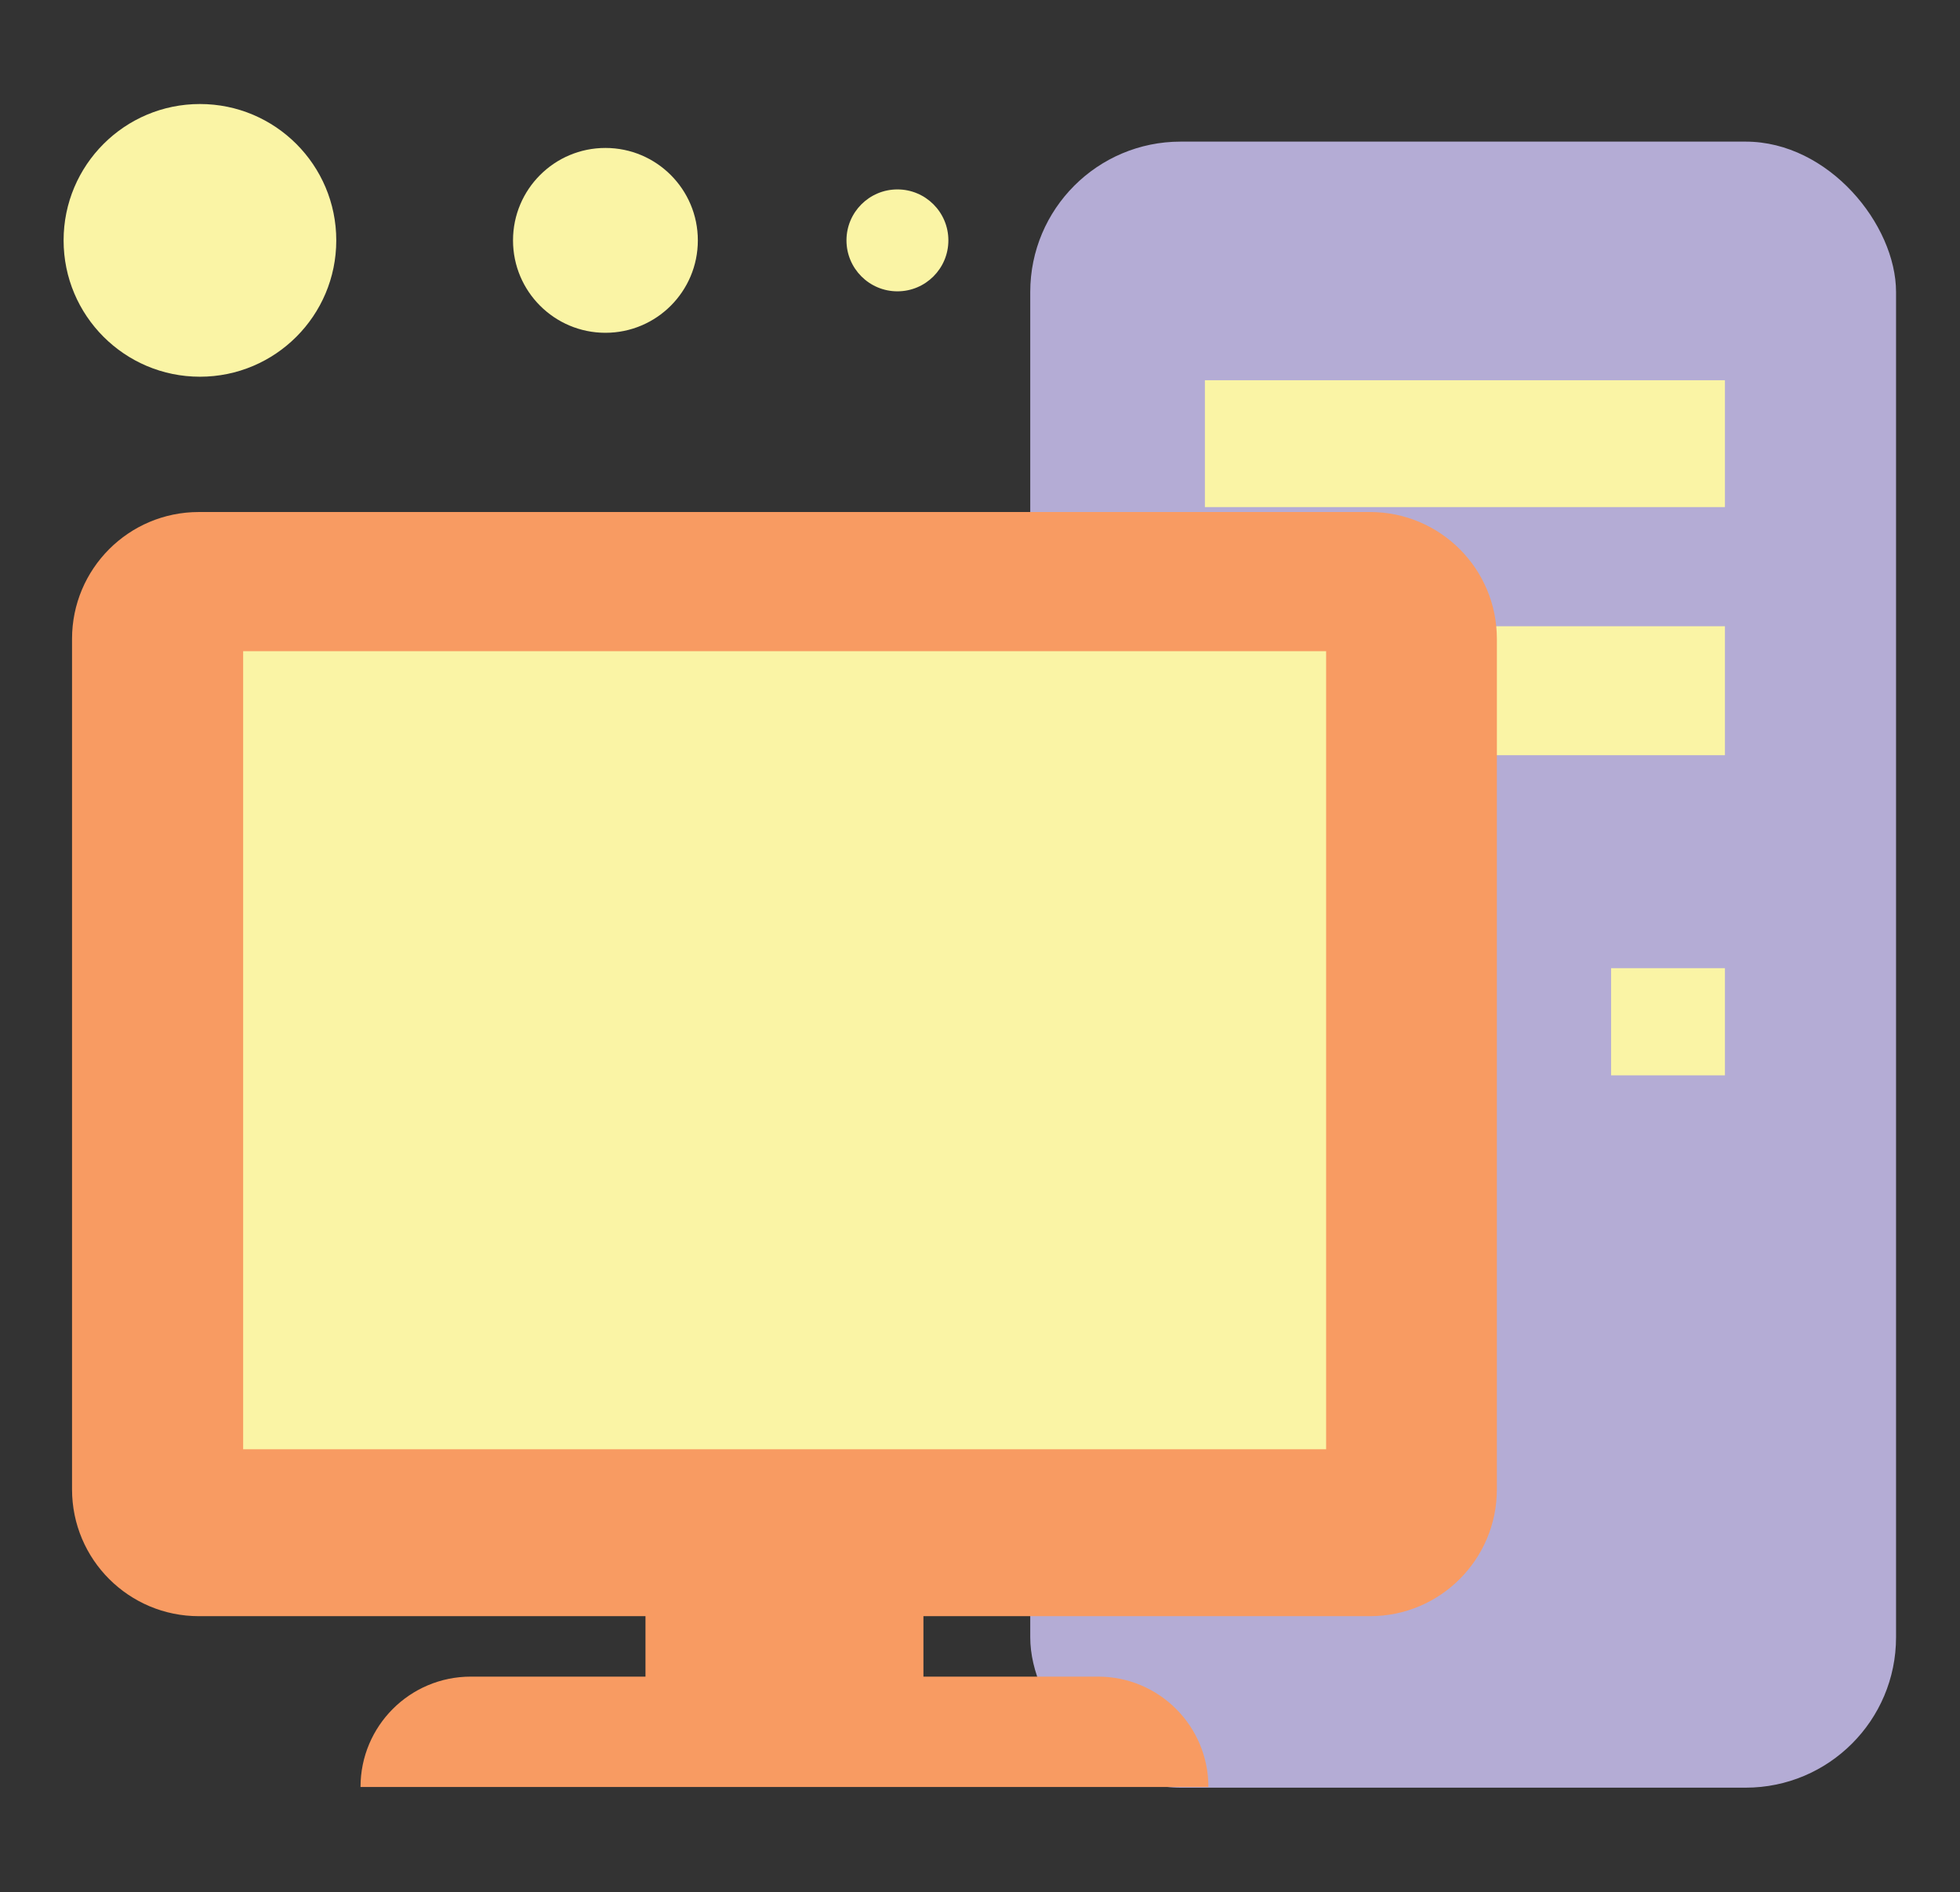 <?xml version="1.0" encoding="UTF-8"?><svg id="d" xmlns="http://www.w3.org/2000/svg" viewBox="0 0 557.8 538.4"><rect x="0" y="0" width="557.8" height="538.4" fill="#333333" stroke="none"/><defs><style>.e{fill:#f89b62;}.f{fill:#faf4a5;}.g{fill:#b4acd5;}</style></defs><rect class="g" x="293.2" y="40.3" width="246.4" height="468.4" rx="42.8" ry="42.8"/><rect class="f" x="342.9" y="108.2" width="148" height="36.1"/><rect class="f" x="417.9" y="178.2" width="73" height="36.7"/><rect class="f" x="458.5" y="275.5" width="32.4" height="30.5"/><path class="e" d="M389.9,145.7H56.6c-20,0-36.1,16.2-36.1,36.1v242c0,20,16.2,36.1,36.1,36.1h127.1v17.2h-49.7c-17.4,0-31.4,14.1-31.4,31.4h241.3c0-17.4-14.1-31.4-31.4-31.4h-49.7v-17.2h127.1c20,0,36.1-16.2,36.1-36.1v-242c0-20-16.2-36.1-36.1-36.1Z"/><rect class="f" x="69.2" y="185.3" width="308.2" height="227.1"/><circle class="f" cx="56.9" cy="68.4" r="38.8"/><circle class="f" cx="172.3" cy="68.4" r="26.3"/><circle class="f" cx="255.4" cy="68.4" r="14.5"/></svg>